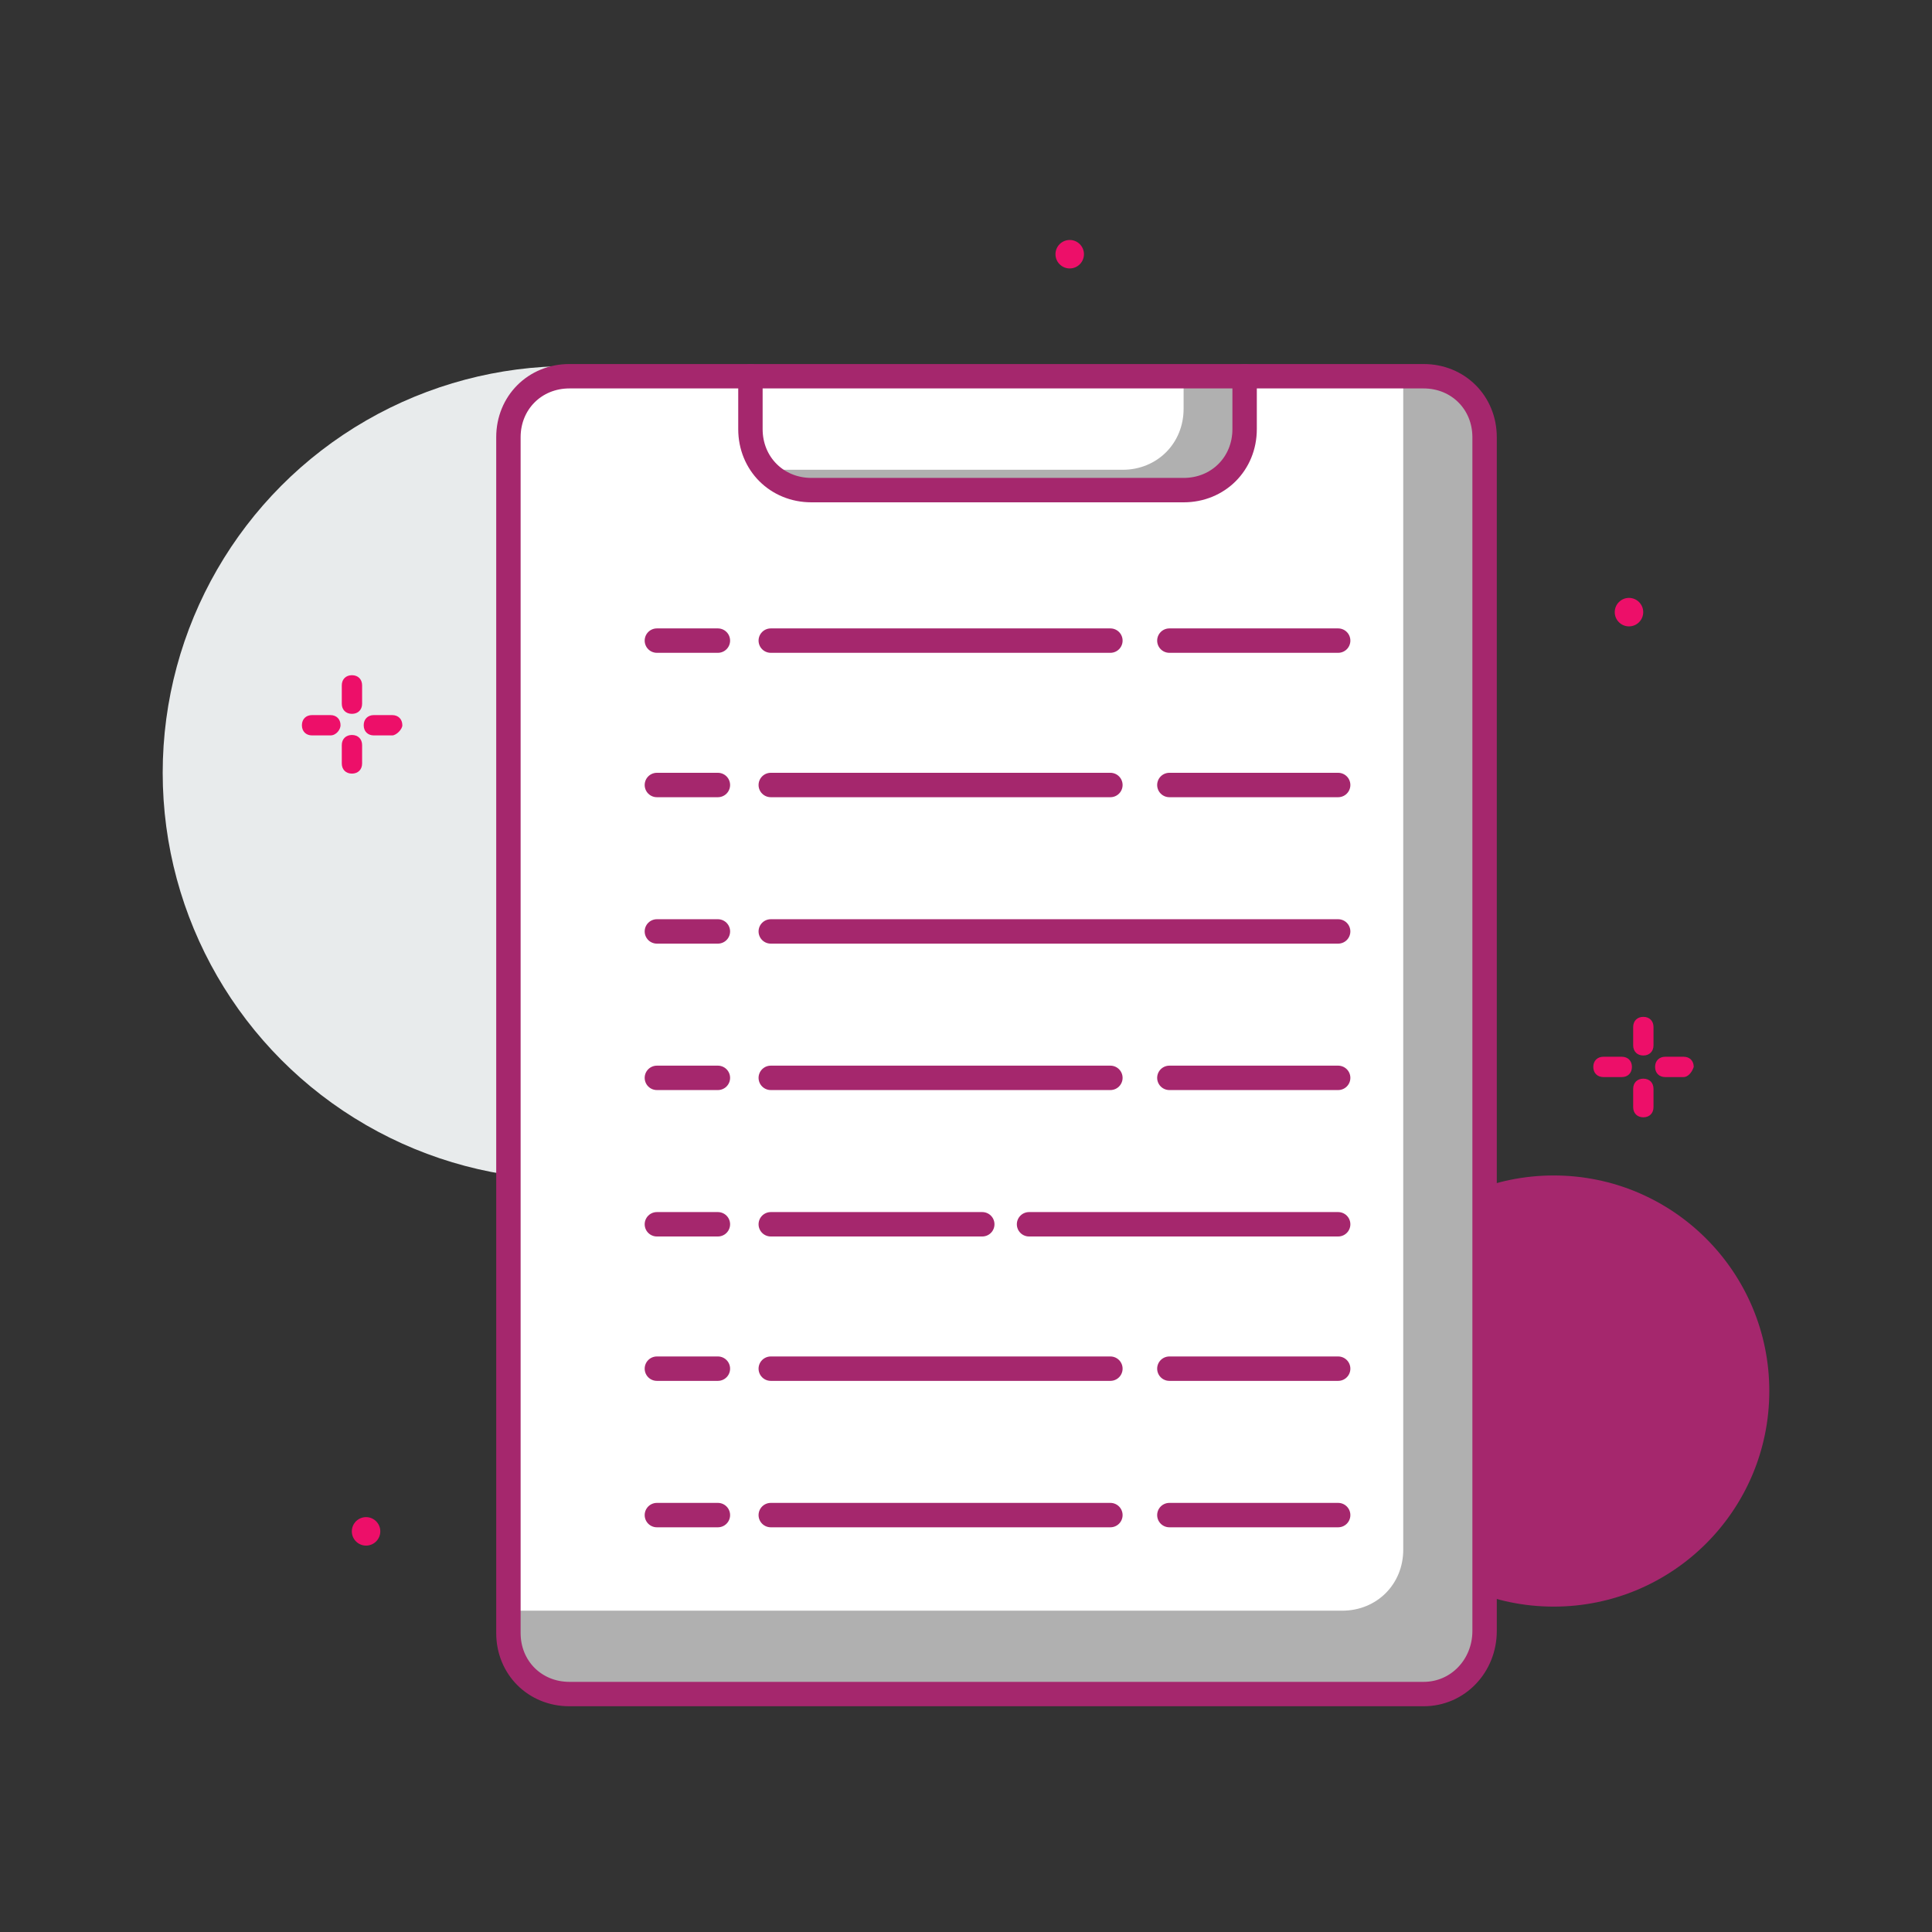 <?xml version="1.0" encoding="utf-8"?>
<!-- Generator: Adobe Illustrator 23.0.1, SVG Export Plug-In . SVG Version: 6.00 Build 0)  -->
<svg version="1.1" id="Layer_1" xmlns="http://www.w3.org/2000/svg" xmlns:xlink="http://www.w3.org/1999/xlink" x="0px" y="0px"
	 viewBox="0 0 95 95" style="enable-background:new 0 0 95 95;" xml:space="preserve">
<rect x="0" y="0" width="95" height="95" fill="#333333" stroke="none"/>
<style type="text/css">
	.st0{fill:#A5276D;}
	.st1{fill:#E8EBEC;}
	.st2{fill:#FFFFFF;}
	.st3{fill:#B0B0B0;}
	.st4{fill:#ED0F69;}
	.st5{fill:none;stroke:#A5276D;stroke-width:1.2;stroke-linecap:round;stroke-linejoin:round;}
</style>
<g>
	<g>
		<circle class="st0" cx="76.4" cy="68.4" r="10.6"/>
	</g>
	<g>
		<circle class="st1" cx="28" cy="38" r="20"/>
	</g>
	<path class="st2" d="M70,83.3H28c-1.7,0-3-1.3-3-3V21.5c0-1.7,1.3-3,3-3h42c1.7,0,3,1.3,3,3v58.7C73,81.9,71.7,83.3,70,83.3z"/>
	<path class="st3" d="M70,18.5h-1v57.7c0,1.7-1.3,3-3,3H25v1c0,1.7,1.3,3,3,3h42c1.7,0,3-1.3,3-3V21.5C73,19.9,71.7,18.5,70,18.5z"
		/>
	<g id="Group_2200_6_" transform="translate(144.045 124.401)">
		<g id="Group_1842-4_6_" transform="translate(0 3.861)">
			<path id="Path_1768-4_6_" class="st4" d="M-127.8-92.1h-0.9c-0.3,0-0.5-0.2-0.5-0.5c0-0.3,0.2-0.5,0.5-0.5h0.9
				c0.3,0,0.5,0.2,0.5,0.5C-127.3-92.4-127.5-92.1-127.8-92.1z"/>
		</g>
		<g id="Group_1843-4_6_" transform="translate(5.939 3.861)">
			<path id="Path_1769-4_6_" class="st4" d="M-130.7-92.1h-0.9c-0.3,0-0.5-0.2-0.5-0.5c0-0.3,0.2-0.5,0.5-0.5h0.9
				c0.3,0,0.5,0.2,0.5,0.5C-130.2-92.4-130.5-92.1-130.7-92.1z"/>
		</g>
		<g id="Group_1844-4_6_" transform="translate(3.861 5.939)">
			<path id="Path_1770-4_6_" class="st4" d="M-130.6-92.3c-0.3,0-0.5-0.2-0.5-0.5v-0.9c0-0.3,0.2-0.5,0.5-0.5c0.3,0,0.5,0.2,0.5,0.5
				v0.9C-130.1-92.5-130.3-92.3-130.6-92.3z"/>
		</g>
		<g id="Group_1845-4_6_" transform="translate(3.861)">
			<path id="Path_1771-4_6_" class="st4" d="M-130.6-89.3c-0.3,0-0.5-0.2-0.5-0.5v-0.9c0-0.3,0.2-0.5,0.5-0.5c0.3,0,0.5,0.2,0.5,0.5
				v0.9C-130.1-89.5-130.3-89.3-130.6-89.3z"/>
		</g>
	</g>
	<g id="Group_2200_7_" transform="translate(144.045 124.401)">
		<g id="Group_1842-4_7_" transform="translate(0 3.861)">
			<path id="Path_1768-4_7_" class="st4" d="M-64.3-75.3h-0.9c-0.3,0-0.5-0.2-0.5-0.5c0-0.3,0.2-0.5,0.5-0.5h0.9
				c0.3,0,0.5,0.2,0.5,0.5C-63.8-75.5-64-75.3-64.3-75.3z"/>
		</g>
		<g id="Group_1843-4_7_" transform="translate(5.939 3.861)">
			<path id="Path_1769-4_7_" class="st4" d="M-67.2-75.3h-0.9c-0.3,0-0.5-0.2-0.5-0.5c0-0.3,0.2-0.5,0.5-0.5h0.9
				c0.3,0,0.5,0.2,0.5,0.5C-66.8-75.5-67-75.3-67.2-75.3z"/>
		</g>
		<g id="Group_1844-4_7_" transform="translate(3.861 5.939)">
			<path id="Path_1770-4_7_" class="st4" d="M-67.1-75.4c-0.3,0-0.5-0.2-0.5-0.5v-0.9c0-0.3,0.2-0.5,0.5-0.5c0.3,0,0.5,0.2,0.5,0.5
				v0.9C-66.6-75.6-66.8-75.4-67.1-75.4z"/>
		</g>
		<g id="Group_1845-4_7_" transform="translate(3.861)">
			<path id="Path_1771-4_7_" class="st4" d="M-67.1-72.5c-0.3,0-0.5-0.2-0.5-0.5v-0.9c0-0.3,0.2-0.5,0.5-0.5c0.3,0,0.5,0.2,0.5,0.5
				v0.9C-66.6-72.7-66.8-72.5-67.1-72.5z"/>
		</g>
	</g>
	<circle id="Ellipse_381_8_" class="st4" cx="80.1" cy="30.1" r="0.7"/>
	<circle id="Ellipse_381_6_" class="st4" cx="18" cy="75.3" r="0.7"/>
	<circle id="Ellipse_381_7_" class="st4" cx="52.6" cy="12.5" r="0.7"/>
	<path class="st3" d="M58.2,18.5v1.6c0,1.7-1.3,3-3,3H37.7c0.5,0.6,1.3,1,2.2,1h18.3c1.7,0,3-1.3,3-3v-2.6H58.2z"/>
	<path class="st5" d="M70,83.3H28c-1.7,0-3-1.3-3-3V21.5c0-1.7,1.3-3,3-3h42c1.7,0,3,1.3,3,3v58.7C73,81.9,71.7,83.3,70,83.3z"/>
	<path class="st5" d="M61.2,18.5v2.6c0,1.7-1.3,3-3,3H39.9c-1.7,0-3-1.3-3-3v-2.6"/>
	<g>
		<g>
			<line class="st5" x1="32.3" y1="31.5" x2="35.3" y2="31.5"/>
			<line class="st5" x1="37.9" y1="31.5" x2="54.6" y2="31.5"/>
			<line class="st5" x1="57.5" y1="31.5" x2="65.8" y2="31.5"/>
		</g>
		<g>
			<line class="st5" x1="32.3" y1="38.6" x2="35.3" y2="38.6"/>
			<line class="st5" x1="37.9" y1="38.6" x2="54.6" y2="38.6"/>
			<line class="st5" x1="57.5" y1="38.6" x2="65.8" y2="38.6"/>
		</g>
		<g>
			<line class="st5" x1="32.3" y1="45.8" x2="35.3" y2="45.8"/>
			<line class="st5" x1="37.9" y1="45.8" x2="65.8" y2="45.8"/>
		</g>
		<g>
			<line class="st5" x1="32.3" y1="53" x2="35.3" y2="53"/>
			<line class="st5" x1="37.9" y1="53" x2="54.6" y2="53"/>
			<line class="st5" x1="57.5" y1="53" x2="65.8" y2="53"/>
		</g>
		<g>
			<line class="st5" x1="32.3" y1="60.2" x2="35.3" y2="60.2"/>
			<line class="st5" x1="37.9" y1="60.2" x2="48.3" y2="60.2"/>
			<line class="st5" x1="50.6" y1="60.2" x2="65.8" y2="60.2"/>
		</g>
		<g>
			<line class="st5" x1="32.3" y1="67.3" x2="35.3" y2="67.3"/>
			<line class="st5" x1="37.9" y1="67.3" x2="54.6" y2="67.3"/>
			<line class="st5" x1="57.5" y1="67.3" x2="65.8" y2="67.3"/>
		</g>
		<g>
			<line class="st5" x1="32.3" y1="74.5" x2="35.3" y2="74.5"/>
			<line class="st5" x1="37.9" y1="74.5" x2="54.6" y2="74.5"/>
			<line class="st5" x1="57.5" y1="74.5" x2="65.8" y2="74.5"/>
		</g>
	</g>
</g>
</svg>
